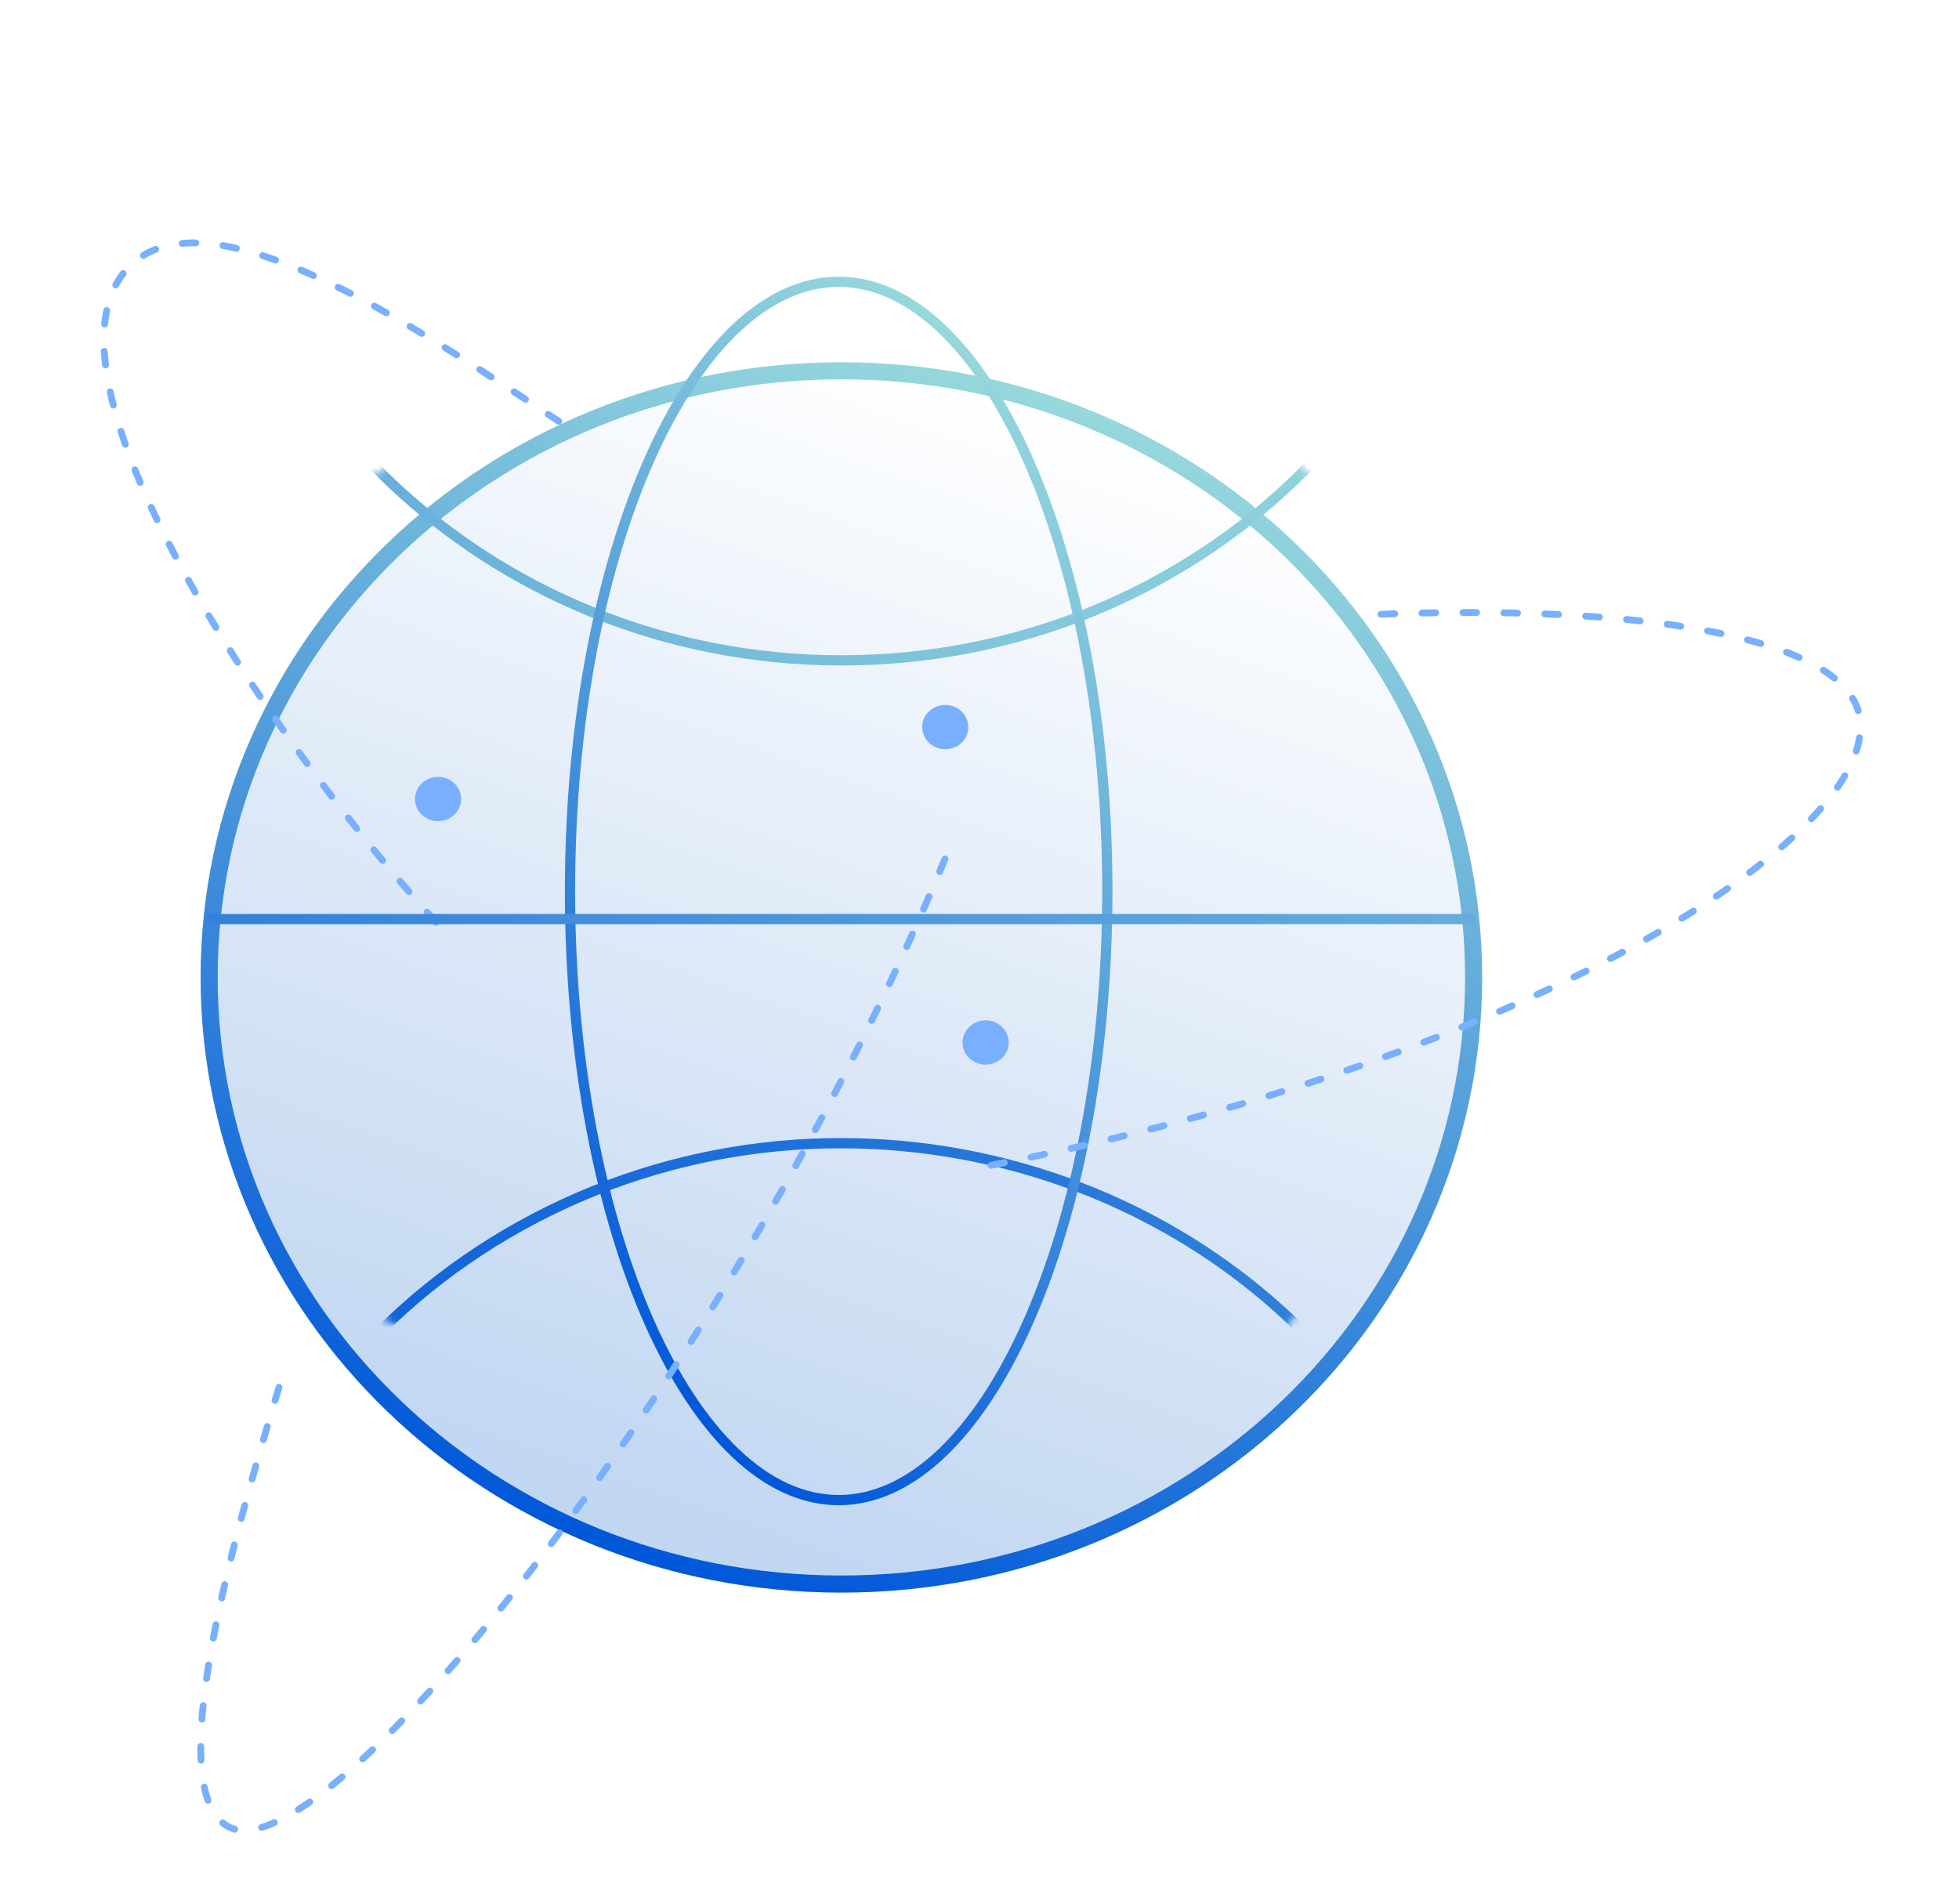 <svg width="287" height="279" viewBox="0 0 287 279" fill="none" xmlns="http://www.w3.org/2000/svg">
<g filter="url(#filter0_dd_16409_102876)">
<path d="M217.138 130.398C217.138 180.177 175.11 220.531 123.265 220.531C71.421 220.531 29.393 180.177 29.393 130.398C29.393 80.62 71.421 40.266 123.265 40.266C175.11 40.266 217.138 80.62 217.138 130.398Z" fill="url(#paint0_linear_16409_102876)"/>
<path d="M215.888 130.398C215.888 179.44 174.468 219.281 123.265 219.281C72.063 219.281 30.643 179.44 30.643 130.398C30.643 81.357 72.063 41.516 123.265 41.516C174.468 41.516 215.888 81.357 215.888 130.398Z" stroke="url(#paint1_linear_16409_102876)" stroke-width="2.5" stroke-linejoin="round"/>
</g>
<mask id="mask0_16409_102876" style="mask-type:alpha" maskUnits="userSpaceOnUse" x="29" y="40" width="188" height="181">
<path d="M216.423 130.539C216.423 179.796 174.709 219.727 123.252 219.727C71.794 219.727 30.08 179.796 30.08 130.539C30.08 81.282 71.794 41.352 123.252 41.352C174.709 41.352 216.423 81.282 216.423 130.539Z" fill="white" stroke="#78B0FF" stroke-linecap="round" stroke-linejoin="round" stroke-dasharray="2 6"/>
</mask>
<g mask="url(#mask0_16409_102876)">
<path d="M217.142 6.619C217.142 56.398 175.114 96.752 123.269 96.752C71.425 96.752 29.396 56.398 29.396 6.619C29.396 -43.16 71.425 -83.514 123.269 -83.514C175.114 -83.514 217.142 -43.16 217.142 6.619Z" stroke="url(#paint2_linear_16409_102876)" stroke-width="1.5"/>
<path d="M41.971 302.706C16.049 259.596 31.432 204.472 76.331 179.583C121.23 154.693 178.641 169.464 204.564 212.574C230.486 255.683 215.102 310.808 170.204 335.697C125.305 360.587 67.893 345.816 41.971 302.706Z" stroke="url(#paint3_linear_16409_102876)" stroke-width="1.5"/>
</g>
<path d="M162.228 130.537C162.228 155.31 157.751 177.701 150.544 193.871C146.941 201.956 142.669 208.454 137.963 212.919C133.262 217.381 128.162 219.786 122.867 219.786C117.572 219.786 112.472 217.381 107.77 212.919C103.065 208.454 98.793 201.956 95.189 193.871C87.983 177.701 83.506 155.31 83.506 130.537C83.506 105.765 87.983 83.374 95.189 67.204C98.793 59.118 103.065 52.621 107.77 48.156C112.472 43.694 117.572 41.289 122.867 41.289C128.162 41.289 133.262 43.694 137.963 48.156C142.669 52.621 146.941 59.118 150.544 67.204C157.751 83.374 162.228 105.765 162.228 130.537Z" stroke="url(#paint4_linear_16409_102876)" stroke-width="1.5" stroke-linejoin="round"/>
<ellipse cx="64.177" cy="117.067" rx="3.378" ry="3.243" fill="#78B0FF"/>
<ellipse cx="138.485" cy="106.528" rx="3.378" ry="3.243" fill="#78B0FF"/>
<ellipse cx="144.399" cy="152.743" rx="3.378" ry="3.243" fill="#78B0FF"/>
<g filter="url(#filter1_dd_16409_102876)">
<path d="M145.178 152.739C222.488 137.528 276.177 104.556 272.356 86.651C269.932 75.294 239.982 70.351 200.57 72.072" stroke="#78B0FF" stroke-linecap="round" stroke-linejoin="round" stroke-dasharray="2 4"/>
</g>
<g filter="url(#filter2_dd_16409_102876)">
<path d="M138.449 107.851C106.946 183.628 47.623 256.901 33.532 249.678C22.593 244.07 36.289 200.634 41.818 182.078" stroke="#78B0FF" stroke-linecap="round" stroke-linejoin="round" stroke-dasharray="2 4"/>
</g>
<g filter="url(#filter3_dd_16409_102876)">
<path d="M63.903 117.134C38.108 88.777 4.794 37.612 18.349 21.7C29.489 8.623 60.58 29.671 81.849 43.712" stroke="#78B0FF" stroke-linecap="round" stroke-linejoin="round" stroke-dasharray="2 4"/>
</g>
<line x1="30.4" y1="134.652" x2="216.177" y2="134.652" stroke="url(#paint5_linear_16409_102876)" stroke-width="1.5" stroke-linejoin="round"/>
<defs>
<filter id="filter0_dd_16409_102876" x="14.024" y="35.143" width="218.483" height="211.003" filterUnits="userSpaceOnUse" color-interpolation-filters="sRGB">
<feFlood flood-opacity="0" result="BackgroundImageFix"/>
<feColorMatrix in="SourceAlpha" type="matrix" values="0 0 0 0 0 0 0 0 0 0 0 0 0 0 0 0 0 0 127 0" result="hardAlpha"/>
<feMorphology radius="5.123" operator="erode" in="SourceAlpha" result="effect1_dropShadow_16409_102876"/>
<feOffset dy="10.246"/>
<feGaussianBlur stdDeviation="10.246"/>
<feComposite in2="hardAlpha" operator="out"/>
<feColorMatrix type="matrix" values="0 0 0 0 0.063 0 0 0 0 0.094 0 0 0 0 0.157 0 0 0 0.08 0"/>
<feBlend mode="normal" in2="BackgroundImageFix" result="effect1_dropShadow_16409_102876"/>
<feColorMatrix in="SourceAlpha" type="matrix" values="0 0 0 0 0 0 0 0 0 0 0 0 0 0 0 0 0 0 127 0" result="hardAlpha"/>
<feOffset dy="2.561"/>
<feGaussianBlur stdDeviation="2.561"/>
<feComposite in2="hardAlpha" operator="out"/>
<feColorMatrix type="matrix" values="0 0 0 0 0.063 0 0 0 0 0.094 0 0 0 0 0.157 0 0 0 0.12 0"/>
<feBlend mode="normal" in2="effect1_dropShadow_16409_102876" result="effect2_dropShadow_16409_102876"/>
<feBlend mode="normal" in="SourceGraphic" in2="effect2_dropShadow_16409_102876" result="shape"/>
</filter>
<filter id="filter1_dd_16409_102876" x="130.676" y="67.244" width="156.332" height="113.992" filterUnits="userSpaceOnUse" color-interpolation-filters="sRGB">
<feFlood flood-opacity="0" result="BackgroundImageFix"/>
<feColorMatrix in="SourceAlpha" type="matrix" values="0 0 0 0 0 0 0 0 0 0 0 0 0 0 0 0 0 0 127 0" result="hardAlpha"/>
<feOffset dy="4"/>
<feGaussianBlur stdDeviation="4"/>
<feColorMatrix type="matrix" values="0 0 0 0 0.082 0 0 0 0 0.098 0 0 0 0 0.145 0 0 0 0.05 0"/>
<feBlend mode="normal" in2="BackgroundImageFix" result="effect1_dropShadow_16409_102876"/>
<feColorMatrix in="SourceAlpha" type="matrix" values="0 0 0 0 0 0 0 0 0 0 0 0 0 0 0 0 0 0 127 0" result="hardAlpha"/>
<feOffset dy="14"/>
<feGaussianBlur stdDeviation="7"/>
<feColorMatrix type="matrix" values="0 0 0 0 0.082 0 0 0 0 0.098 0 0 0 0 0.145 0 0 0 0.04 0"/>
<feBlend mode="normal" in2="effect1_dropShadow_16409_102876" result="effect2_dropShadow_16409_102876"/>
<feBlend mode="normal" in="SourceGraphic" in2="effect2_dropShadow_16409_102876" result="shape"/>
</filter>
<filter id="filter2_dd_16409_102876" x="14.908" y="103.357" width="138.047" height="175.16" filterUnits="userSpaceOnUse" color-interpolation-filters="sRGB">
<feFlood flood-opacity="0" result="BackgroundImageFix"/>
<feColorMatrix in="SourceAlpha" type="matrix" values="0 0 0 0 0 0 0 0 0 0 0 0 0 0 0 0 0 0 127 0" result="hardAlpha"/>
<feOffset dy="4"/>
<feGaussianBlur stdDeviation="4"/>
<feColorMatrix type="matrix" values="0 0 0 0 0.082 0 0 0 0 0.098 0 0 0 0 0.145 0 0 0 0.05 0"/>
<feBlend mode="normal" in2="BackgroundImageFix" result="effect1_dropShadow_16409_102876"/>
<feColorMatrix in="SourceAlpha" type="matrix" values="0 0 0 0 0 0 0 0 0 0 0 0 0 0 0 0 0 0 127 0" result="hardAlpha"/>
<feOffset dy="14"/>
<feGaussianBlur stdDeviation="7"/>
<feColorMatrix type="matrix" values="0 0 0 0 0.082 0 0 0 0 0.098 0 0 0 0 0.145 0 0 0 0.04 0"/>
<feBlend mode="normal" in2="effect1_dropShadow_16409_102876" result="effect2_dropShadow_16409_102876"/>
<feBlend mode="normal" in="SourceGraphic" in2="effect2_dropShadow_16409_102876" result="shape"/>
</filter>
<filter id="filter3_dd_16409_102876" x="0.711" y="13.096" width="95.647" height="132.529" filterUnits="userSpaceOnUse" color-interpolation-filters="sRGB">
<feFlood flood-opacity="0" result="BackgroundImageFix"/>
<feColorMatrix in="SourceAlpha" type="matrix" values="0 0 0 0 0 0 0 0 0 0 0 0 0 0 0 0 0 0 127 0" result="hardAlpha"/>
<feOffset dy="4"/>
<feGaussianBlur stdDeviation="4"/>
<feColorMatrix type="matrix" values="0 0 0 0 0.082 0 0 0 0 0.098 0 0 0 0 0.145 0 0 0 0.05 0"/>
<feBlend mode="normal" in2="BackgroundImageFix" result="effect1_dropShadow_16409_102876"/>
<feColorMatrix in="SourceAlpha" type="matrix" values="0 0 0 0 0 0 0 0 0 0 0 0 0 0 0 0 0 0 127 0" result="hardAlpha"/>
<feOffset dy="14"/>
<feGaussianBlur stdDeviation="7"/>
<feColorMatrix type="matrix" values="0 0 0 0 0.082 0 0 0 0 0.098 0 0 0 0 0.145 0 0 0 0.04 0"/>
<feBlend mode="normal" in2="effect1_dropShadow_16409_102876" result="effect2_dropShadow_16409_102876"/>
<feBlend mode="normal" in="SourceGraphic" in2="effect2_dropShadow_16409_102876" result="shape"/>
</filter>
<linearGradient id="paint0_linear_16409_102876" x1="155.297" y1="45.703" x2="95.699" y2="216.654" gradientUnits="userSpaceOnUse">
<stop stop-color="white"/>
<stop offset="1" stop-color="#BFD5F1"/>
</linearGradient>
<linearGradient id="paint1_linear_16409_102876" x1="155.297" y1="45.703" x2="95.699" y2="216.654" gradientUnits="userSpaceOnUse">
<stop stop-color="#97D8DC"/>
<stop offset="1" stop-color="#0057D9"/>
</linearGradient>
<linearGradient id="paint2_linear_16409_102876" x1="29.396" y1="-83.514" x2="217.142" y2="-83.514" gradientUnits="userSpaceOnUse">
<stop stop-color="#60A9DB"/>
<stop offset="1" stop-color="#96D7DC"/>
</linearGradient>
<linearGradient id="paint3_linear_16409_102876" x1="58.367" y1="192.686" x2="208.846" y2="188.37" gradientUnits="userSpaceOnUse">
<stop stop-color="#1165DA"/>
<stop offset="1" stop-color="#3483DA"/>
</linearGradient>
<linearGradient id="paint4_linear_16409_102876" x1="136.554" y1="45.968" x2="42.808" y2="161.038" gradientUnits="userSpaceOnUse">
<stop stop-color="#97D8DC"/>
<stop offset="1" stop-color="#0057D9"/>
</linearGradient>
<linearGradient id="paint5_linear_16409_102876" x1="216.173" y1="135.291" x2="29.953" y2="135.291" gradientUnits="userSpaceOnUse">
<stop stop-color="#65ADDB"/>
<stop offset="1" stop-color="#3281DA"/>
</linearGradient>
</defs>
</svg>
